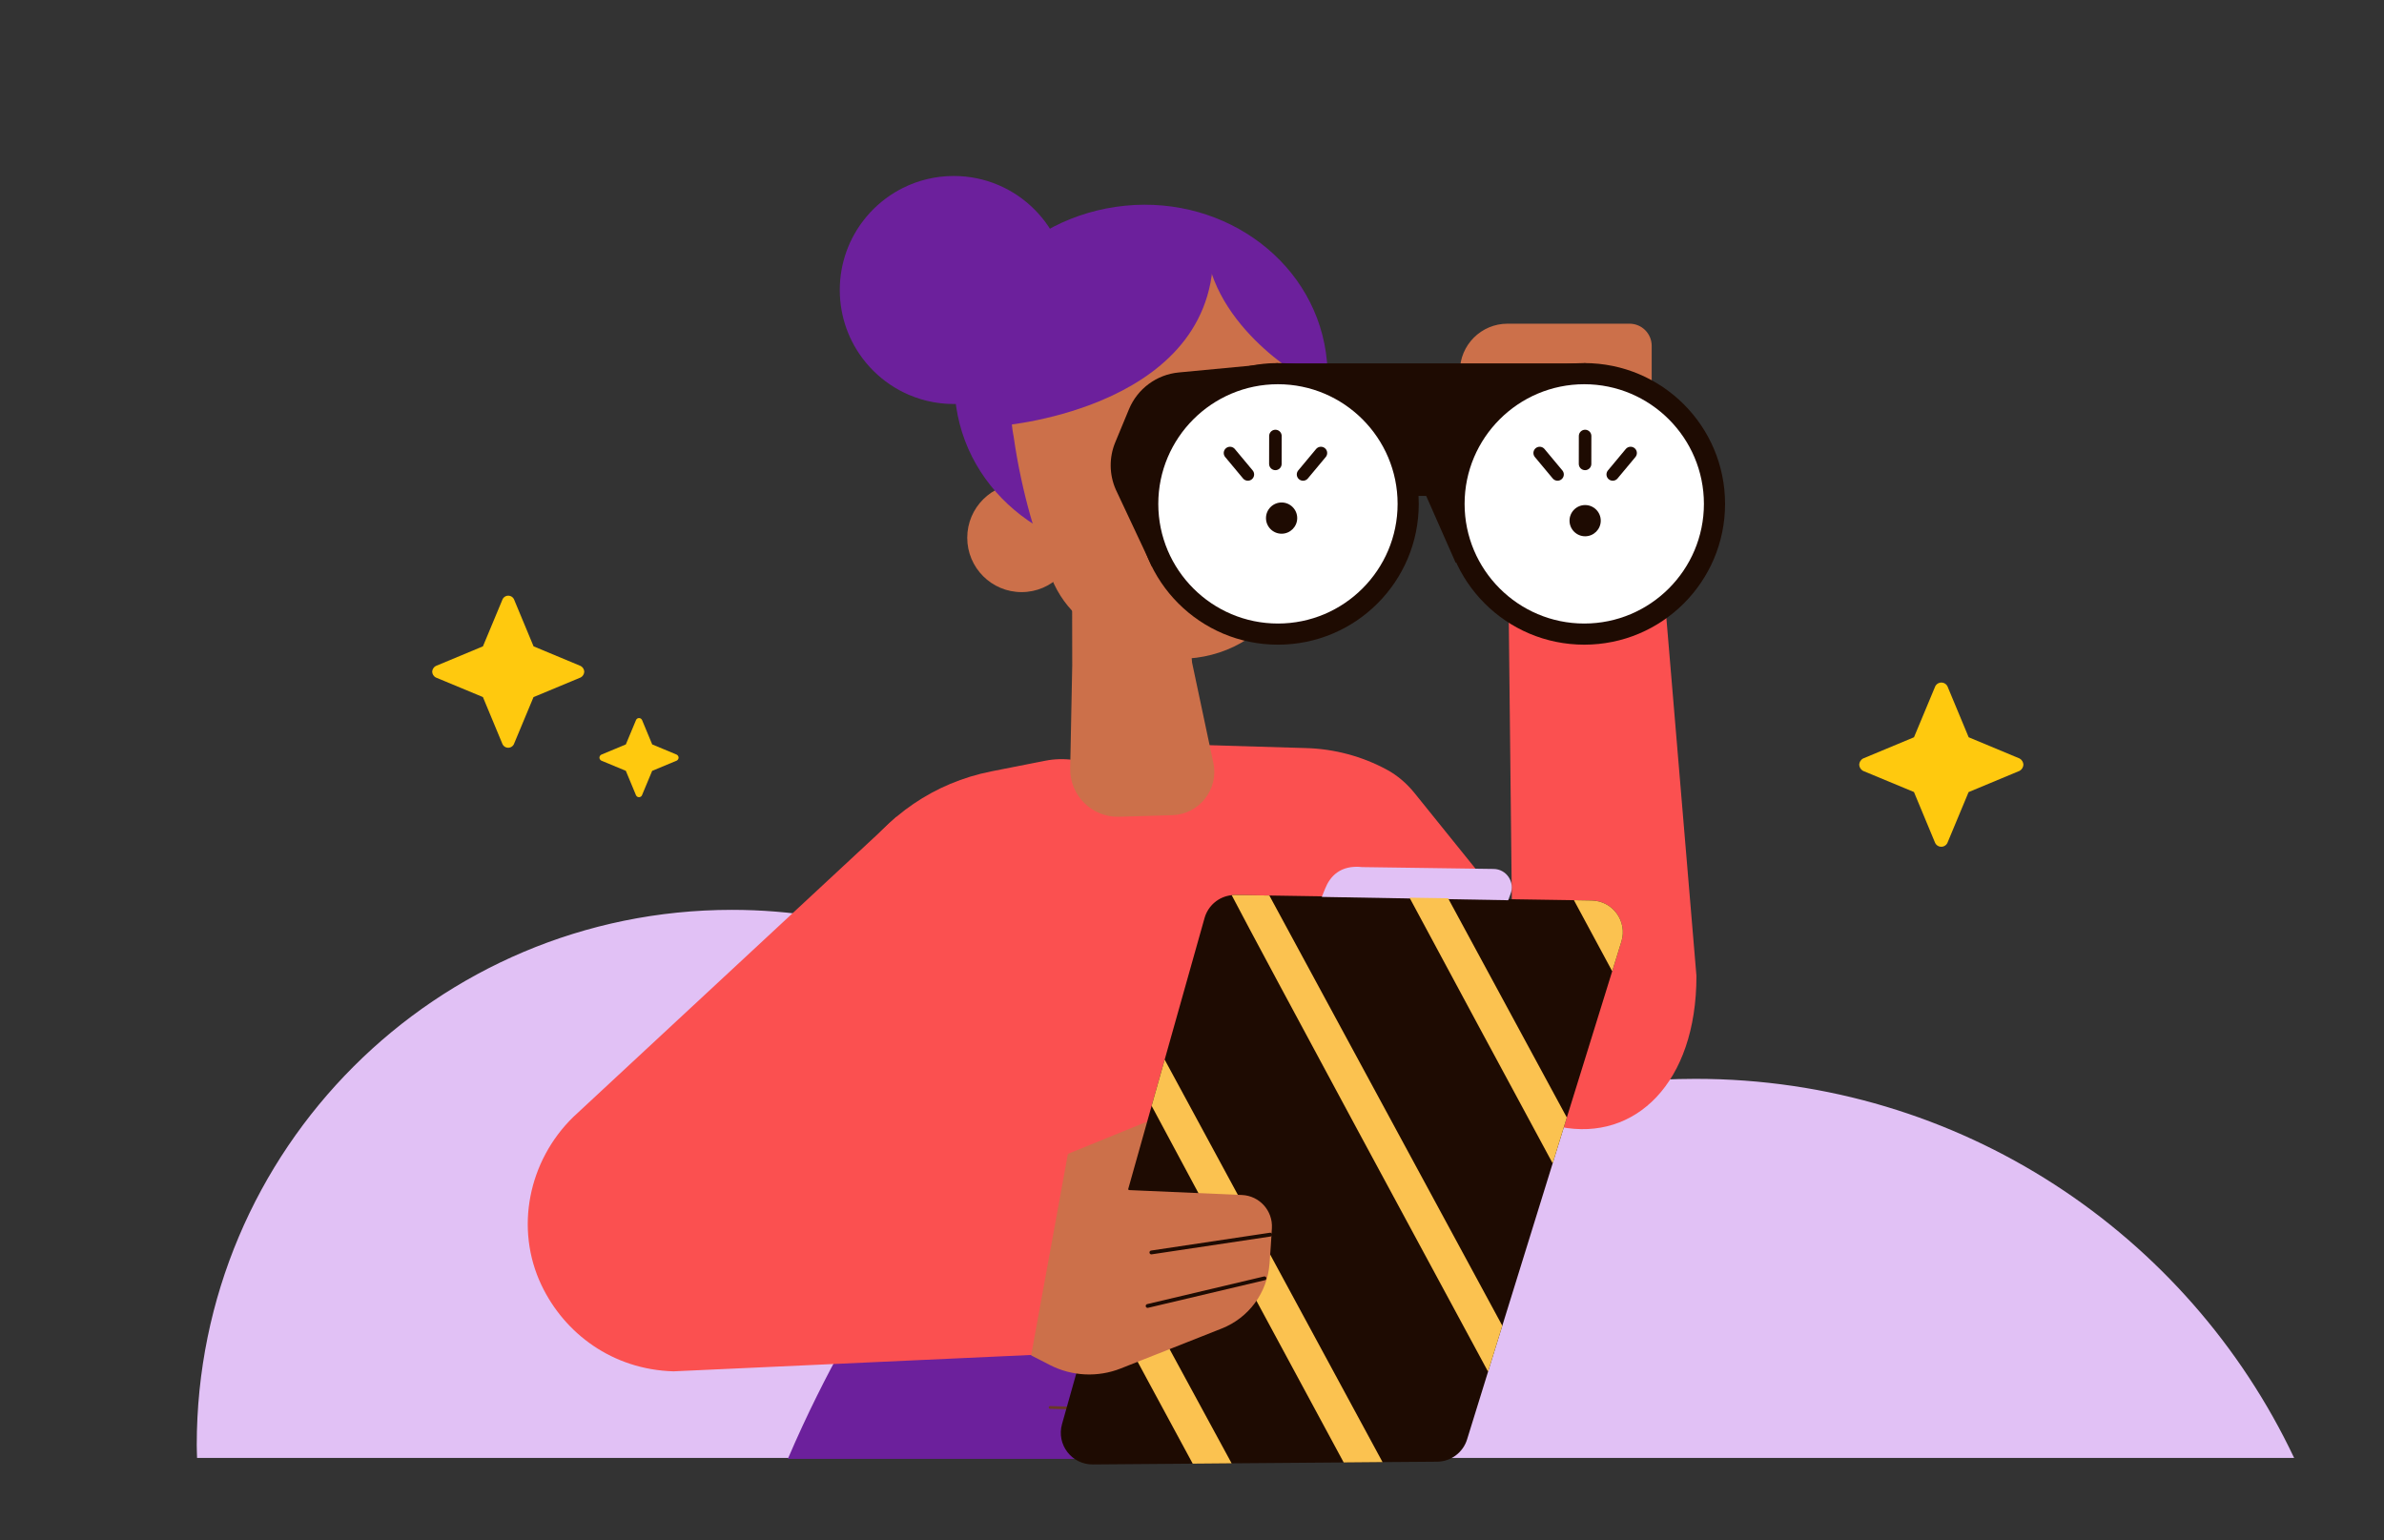 <?xml version="1.0" encoding="utf-8"?>
<!-- Generator: Adobe Illustrator 16.0.0, SVG Export Plug-In . SVG Version: 6.00 Build 0)  -->
<!DOCTYPE svg PUBLIC "-//W3C//DTD SVG 1.1//EN" "http://www.w3.org/Graphics/SVG/1.1/DTD/svg11.dtd">
<svg version="1.1" xmlns="http://www.w3.org/2000/svg" xmlns:xlink="http://www.w3.org/1999/xlink" x="0px" y="0px"
	 width="570.521px" height="368.609px" viewBox="0 0 570.521 368.609" enable-background="new 0 0 570.521 368.609"
	 xml:space="preserve">
<rect x="0" y="0" width="570.521" height="368.609" fill="#333333" stroke="none"/>
<g id="BACKGROUND">
</g>
<g id="OBJECTS">
	<path fill="#E1C1F5" d="M549.016,348.911c-25.374-53.623-79.964-90.719-143.225-90.719c-42.745,0-81.528,16.939-110.02,44.465
		c-17.72-49.491-65.019-84.909-120.604-84.909c-70.74,0-128.085,57.346-128.085,128.084c0,1.033,0.054,2.052,0.078,3.079H549.016z"
		/>
	<g>
		<g>
			<path fill="#6C209C" d="M319.541,349.145h-131c9.27-21.64,19.06-37.26,22.46-42.44c0.77-1.16,2.1-1.83,3.48-1.77l78.08,3.42
				c1.16,0.06,2.24,0.61,2.95,1.52C304.781,321.605,312.811,335.425,319.541,349.145z"/>
		</g>
	</g>
	<path fill="#FB5050" d="M303.237,241.941l-17.516,65.674c-2.469,9.255-11.042,15.548-20.612,15.127l-35.898-1.576
		c-9.329-0.41-17.19-7.101-19.085-16.244l-12.547-60.524c-5.7-27.496,12.125-54.361,39.675-59.795l12.856-2.536
		c4.545-0.896,9.261-0.22,13.37,1.919l28.975,5.466C310.009,198.587,308.337,222.82,303.237,241.941z"/>
	
		<line fill="none" stroke="#693926" stroke-width="0.661" stroke-linecap="round" stroke-linejoin="round" stroke-miterlimit="10" x1="263.747" y1="337.199" x2="251.299" y2="336.833"/>
	<path fill="#FB5050" d="M309.2,250.154l64.248,19.55c17.834,3.489,32.533-10.482,32.533-36.136l-8.853-105.351l-36.357-7.313
		l1.065,97.815l-23.328-28.928c-1.85-2.293-4.106-4.242-6.703-5.636c-5.885-3.158-12.444-4.921-19.166-5.12l-33.851-1.004
		L309.2,250.154z"/>
	<path fill="#FB5050" d="M210.682,271.56l7.551-14.024l-3.726-62.052l-77.321,71.838c-10.739,10.496-14.056,26.715-7.594,40.27
		c5.496,11.528,16.963,20.173,31.581,20.599l94.624-4.331l9.881-45.7L210.682,271.56z"/>
	<polygon fill="#CC704A" points="255.56,276.153 277.859,267.063 273.637,288.356 	"/>
	<path fill="#1E0B02" d="M388.021,225.334l-2.2,7.101v0.01l-10.86,35v0.01l-3.39,10.96l-12.05,38.86l-3.41,11l-5.02,16.2
		c-0.98,3.16-3.88,5.319-7.19,5.34l-13.04,0.1l-9.3,0.08l-26.82,0.21l-9.31,0.08l-23.91,0.19c-5.06,0.04-8.74-4.78-7.37-9.641
		l8.98-31.899l3.14-11.15l9.33-33.13l3.12-11.06l9.54-33.88c0.85-3.011,3.44-5.171,6.5-5.48c0.3-0.04,0.61-0.06,0.92-0.05l8.09,0.13
		l33.55,0.52l9.23,0.141l30.1,0.46h0.01l4.23,0.07C385.95,215.584,389.521,220.505,388.021,225.334z"/>
	<g>
		<circle fill="#CC704A" cx="244.478" cy="128.7" r="13.005"/>
	</g>
	
		<ellipse transform="matrix(-0.989 0.145 -0.145 -0.989 556.154 141.054)" fill="#6C209C" cx="272.928" cy="90.828" rx="44.731" ry="41.751"/>
	<g>
		<path fill="#CC704A" d="M267.84,195.469l12.69-0.378c6.467-0.192,11.182-6.192,9.839-12.521l-5.09-24.003l-1.851-20.694
			c-0.337,0.371-5.613,6.387-5.684,6.443c-0.062,0.077-4.801,5.678-10.003,4.189c-4.374-1.264-9.297-6.265-10.738-7.83l-0.009-0.02
			c-0.266-0.265-0.418-0.438-0.418-0.438l-0.008,0.512l0.03,18.457l-0.486,24.673C255.984,190.371,261.331,195.664,267.84,195.469z"
			/>
	</g>
	<path fill="#CC704A" d="M242.566,104.404c1.973,13.93,5.754,25.656,9.038,33.894c3.215,8.065,9.76,13.093,18.505,16.647
		l1.593,0.647c9.253,3.76,20.316,2.312,28.318-3.708l0,0c8.071-6.072,13.298-13.311,13.915-22.541
		c1.122-16.789-1.06-34.897-1.06-34.897s-2.594-38.082-40.414-32.028C234.641,68.471,242.566,104.404,242.566,104.404z"/>
	<path fill="#6C209C" d="M239.864,101.852c0,0,53.309-4.31,50.368-44.461C290.232,57.391,225.297,54.108,239.864,101.852z"/>
	<path fill="#6C209C" d="M314.154,91.775c0,0-22.55-11.66-25.498-31.739C288.656,60.036,311.654,63.333,314.154,91.775z"/>
	
		<ellipse transform="matrix(-0.996 0.087 -0.087 -0.996 613.678 190.176)" fill="#1E0B02" cx="302.696" cy="108.458" rx="3.38" ry="5.021"/>
	
		<ellipse transform="matrix(-0.996 0.087 -0.087 -0.996 559.011 204.145)" fill="#1E0B02" cx="275.058" cy="114.25" rx="3.38" ry="5.021"/>
	
		<path fill="none" stroke="#693926" stroke-width="0.661" stroke-linecap="round" stroke-linejoin="round" stroke-miterlimit="10" d="
		M280.112,136.189c2.948,2.198,6.974,2.762,10.554,1.124c3.165-1.447,5.256-4.283,5.881-7.456"/>
	<path fill="#1E0B02" d="M294.965,96.666c-0.448,0.379,17.599,3.484,17.599,3.484S306.086,87.252,294.965,96.666z"/>
	<path fill="#6C209C" d="M255.537,69.4c0,15.067-12.215,27.288-27.287,27.288c-4.385,0-8.522-1.033-12.195-2.872
		c-0.311-0.154-0.618-0.316-0.924-0.484c-2.946-1.622-5.566-3.772-7.721-6.322c-0.128-0.148-0.257-0.307-0.38-0.461
		c-3.792-4.685-6.061-10.652-6.061-17.148c0-6.495,2.269-12.461,6.061-17.147c0.124-0.153,0.252-0.312,0.38-0.46
		c2.155-2.55,4.775-4.701,7.721-6.322c0.307-0.168,0.613-0.331,0.924-0.484c3.673-1.839,7.811-2.872,12.195-2.872
		C243.322,42.114,255.537,54.334,255.537,69.4z"/>
	<path fill="#CC704A" d="M395.272,107.3h-45.9V88.855c0-6.29,5.099-11.389,11.39-11.389h29.21c2.927,0,5.3,2.373,5.3,5.299V107.3z"
		/>
	<g>
		<path fill="#1E0B02" d="M270.178,97.941l-3.283,7.918c-1.503,3.627-1.458,7.711,0.127,11.303l8.678,18.481l30.129-48.75
			l-23.73,2.245C276.802,89.639,272.216,93.026,270.178,97.941z"/>
		<path fill="#1E0B02" d="M343.789,97.941l-3.283,7.918c-1.503,3.627-1.458,7.711,0.127,11.303l7.744,17.554l31.062-47.822
			l-23.73,2.245C350.413,89.639,345.826,93.026,343.789,97.941z"/>
		<rect x="304.292" y="86.966" fill="#1E0B02" width="74.806" height="31.711"/>
		<g>
			<circle fill="#1E0B02" cx="305.829" cy="120.589" r="33.696"/>
			<path fill="#FFFFFF" d="M305.829,149.226c-15.79,0-28.636-12.847-28.636-28.637s12.846-28.636,28.636-28.636
				c15.79,0,28.636,12.846,28.636,28.636S321.619,149.226,305.829,149.226z"/>
			<path fill="#1E0B02" d="M306.703,127.73c-2.061,0-3.737-1.678-3.737-3.737c0-2.062,1.676-3.737,3.737-3.737
				c2.06,0,3.737,1.676,3.737,3.737C310.44,126.052,308.763,127.73,306.703,127.73z"/>
			<circle fill="#1E0B02" cx="379.133" cy="120.589" r="33.696"/>
			<path fill="#FFFFFF" d="M379.133,149.226c-15.79,0-28.636-12.847-28.636-28.637s12.846-28.636,28.636-28.636
				c15.79,0,28.635,12.846,28.635,28.636S394.923,149.226,379.133,149.226z"/>
			<path fill="#1E0B02" d="M379.345,128.344c-2.061,0-3.737-1.678-3.737-3.737c0-2.062,1.677-3.737,3.737-3.737
				c2.06,0,3.736,1.676,3.736,3.737C383.081,126.667,381.405,128.344,379.345,128.344z"/>
		</g>
	</g>
	<g>
		
			<line fill="none" stroke="#1E0B02" stroke-width="3" stroke-linecap="round" stroke-linejoin="round" stroke-miterlimit="10" x1="294.354" y1="108.416" x2="298.628" y2="113.544"/>
		
			<line fill="none" stroke="#1E0B02" stroke-width="3" stroke-linecap="round" stroke-linejoin="round" stroke-miterlimit="10" x1="316.112" y1="108.416" x2="311.837" y2="113.544"/>
		
			<line fill="none" stroke="#1E0B02" stroke-width="3" stroke-linecap="round" stroke-linejoin="round" stroke-miterlimit="10" x1="305.224" y1="104.345" x2="305.213" y2="111.021"/>
	</g>
	<g>
		
			<line fill="none" stroke="#1E0B02" stroke-width="3" stroke-linecap="round" stroke-linejoin="round" stroke-miterlimit="10" x1="368.465" y1="108.416" x2="372.739" y2="113.544"/>
		
			<line fill="none" stroke="#1E0B02" stroke-width="3" stroke-linecap="round" stroke-linejoin="round" stroke-miterlimit="10" x1="390.223" y1="108.416" x2="385.949" y2="113.544"/>
		
			<line fill="none" stroke="#1E0B02" stroke-width="3" stroke-linecap="round" stroke-linejoin="round" stroke-miterlimit="10" x1="379.335" y1="104.345" x2="379.325" y2="111.021"/>
	</g>
	<path fill="#E1C1F5" d="M360.93,215.447l-44.606-0.793l0.793-1.98c1.139-2.849,3.568-5.751,8.921-5.156l31.343,0.439
		c3.115,0,5.244,3.146,4.087,6.037L360.93,215.447z"/>
	<path fill="#FBC250" d="M294.741,350.205l-9.31,0.08c-6.51-12.02-15.64-28.92-22.3-41.35l3.14-11.15L294.741,350.205z"/>
	<path fill="#FBC250" d="M330.86,349.915l-9.3,0.08c-12.98-24.02-34.73-64.319-45.96-85.34l3.12-11.06L330.86,349.915z"/>
	<path fill="#FBC250" d="M359.521,317.275l-3.41,11c-8.84-16.33-54.58-100.98-61.35-114.04c0.3-0.04,0.61-0.06,0.92-0.05l8.09,0.13
		L359.521,317.275z"/>
	<path fill="#FBC250" d="M374.96,267.445v0.01l-3.39,10.96c-11.05-20.47-24.79-45.939-34.25-63.58l9.23,0.141L374.96,267.445z"/>
	<path fill="#FBC250" d="M388.021,225.334l-2.2,7.101c-3.109-5.75-6.2-11.49-9.16-17l4.23,0.07
		C385.95,215.584,389.521,220.505,388.021,225.334z"/>
	<g>
		<path fill="#CC704A" d="M255.56,276.153l14.66,8.663l26.998,1.174c4.186,0.183,7.408,3.756,7.162,7.938
			c-0.157,2.663-0.35,5.691-0.565,8.505c-0.53,6.929-4.964,12.947-11.425,15.504l-24.17,9.563
			c-5.507,2.18-11.686,1.881-16.958-0.819l-4.497-2.303L255.56,276.153z"/>
		
			<line fill="none" stroke="#1E0B02" stroke-width="0.915" stroke-linecap="round" stroke-linejoin="round" stroke-miterlimit="10" x1="303.976" y1="295.475" x2="275.539" y2="299.738"/>
		
			<line fill="none" stroke="#1E0B02" stroke-width="0.915" stroke-linecap="round" stroke-linejoin="round" stroke-miterlimit="10" x1="302.604" y1="305.931" x2="274.638" y2="312.547"/>
	</g>
	<rect x="152.957" y="18.134" fill="none" width="356.929" height="329.732"/>
	<path fill="#E1C1F5" d="M151.11,223.935"/>
	<path fill="#FFC90E" d="M471.129,189.549h0.022l12.172-5.072c0.533-0.305,0.874-0.86,0.904-1.475l0,0
		c-0.028-0.613-0.37-1.17-0.904-1.474l-12.177-5.077h-0.017l-5.075-12.194c-0.403-0.809-1.386-1.137-2.194-0.734
		c-0.318,0.159-0.575,0.417-0.734,0.734l-5.085,12.191h-0.012l-12.192,5.083c-0.536,0.302-0.879,0.858-0.909,1.474l0,0
		c0.03,0.613,0.371,1.169,0.904,1.474l12.182,5.061h0.017l5.075,12.199c0.4,0.809,1.38,1.14,2.188,0.739
		c0.321-0.159,0.581-0.418,0.739-0.739l5.083-12.189H471.129z"/>
	<path fill="#FFC90E" d="M127.691,166.821h0.021l11.273-4.698c0.494-0.282,0.81-0.797,0.837-1.365l0,0
		c-0.026-0.568-0.342-1.084-0.837-1.365l-11.278-4.702h-0.016l-4.7-11.294c-0.374-0.748-1.284-1.053-2.032-0.68
		c-0.294,0.147-0.533,0.386-0.68,0.68l-4.709,11.291h-0.012l-11.291,4.708c-0.497,0.279-0.814,0.795-0.842,1.365l0,0
		c0.027,0.567,0.343,1.082,0.837,1.364l11.283,4.687h0.016l4.701,11.299c0.37,0.749,1.278,1.056,2.026,0.685
		c0.297-0.147,0.538-0.387,0.685-0.685l4.708-11.289H127.691z"/>
	<path fill="#FFC90E" d="M156.084,184.475h0.011l5.868-2.445c0.257-0.146,0.421-0.414,0.436-0.711l0,0
		c-0.014-0.295-0.178-0.563-0.436-0.711l-5.871-2.447h-0.009l-2.447-5.88c-0.194-0.39-0.668-0.548-1.058-0.354
		c-0.153,0.076-0.278,0.201-0.354,0.354l-2.452,5.879h-0.006l-5.878,2.45c-0.259,0.146-0.424,0.414-0.438,0.71l0,0
		c0.015,0.296,0.179,0.564,0.436,0.711l5.873,2.439h0.009l2.447,5.882c0.192,0.391,0.665,0.55,1.055,0.356
		c0.155-0.076,0.28-0.201,0.356-0.356l2.451-5.877H156.084z"/>
</g>
</svg>

